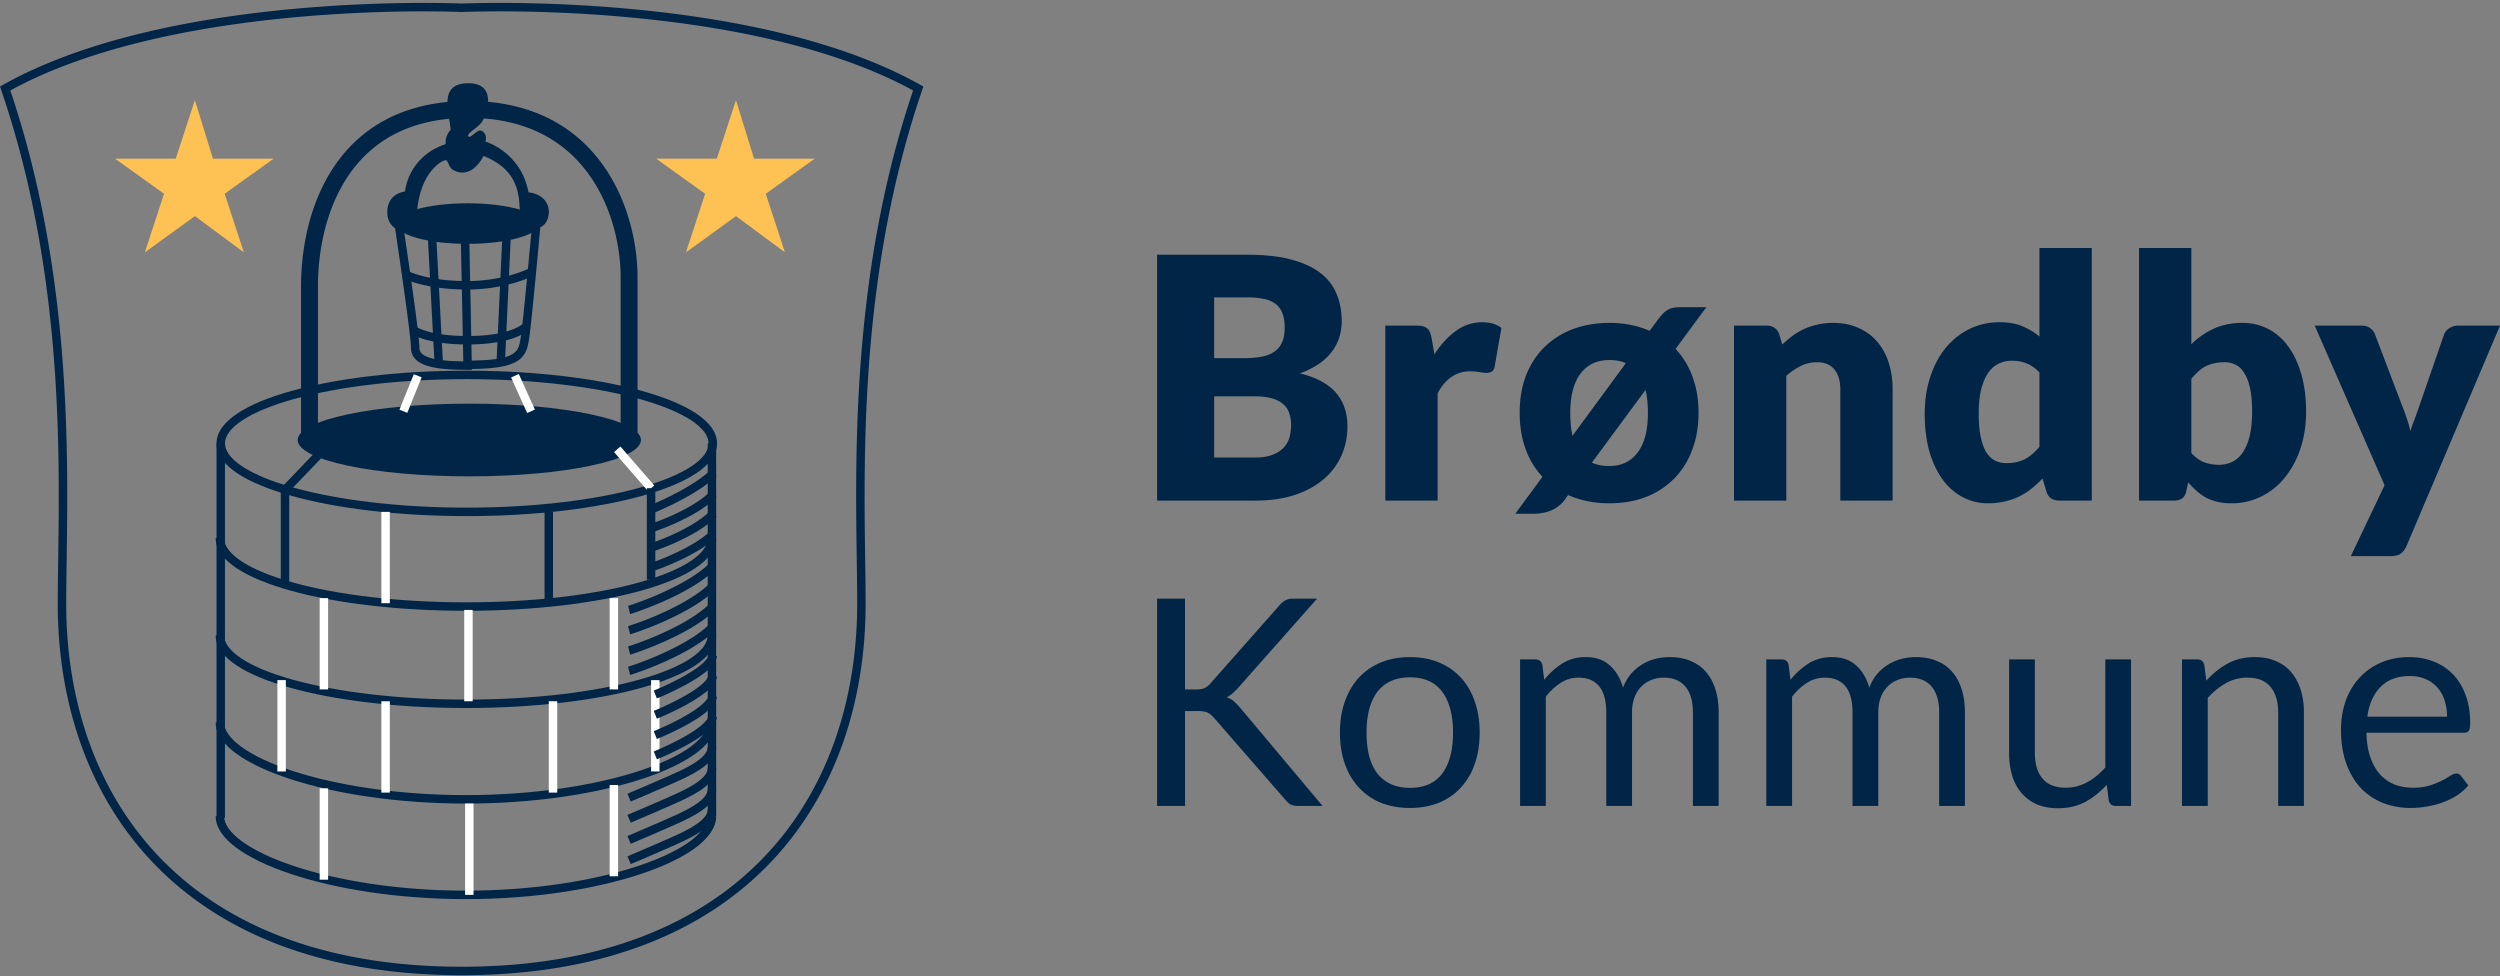 <svg width="169" height="66" fill="none" xmlns="http://www.w3.org/2000/svg"><rect width="100%" height="100%" fill="#808080" stroke="none"/><path fill-rule="evenodd" clip-rule="evenodd" d="M31.21.24h-.001l-.043-.002a51.273 51.273 0 00-.81-.024 81.515 81.515 0 00-2.374-.015 97.773 97.773 0 00-7.973.387C13.702 1.156 5.937 2.524.208 5.732L0 5.85l.077.225C4.211 18.142 4.041 30.21 3.934 37.832c-.015 1.09-.03 2.088-.03 2.984 0 6.53 1.984 12.812 6.406 17.463 4.426 4.655 11.262 7.644 20.9 7.644 9.639 0 16.475-2.989 20.9-7.644 4.422-4.65 6.406-10.932 6.406-17.463 0-.896-.014-1.895-.03-2.984-.106-7.623-.276-19.69 3.858-31.758l.077-.225-.208-.117C56.484 2.524 48.718 1.156 42.412.586a97.773 97.773 0 00-7.973-.387 81.515 81.515 0 00-3.017.033l-.167.006-.043.002h-.002zm0 .286l.014.285h-.027l.013-.285zM.695 6.116c5.6-3.065 13.155-4.4 19.365-4.96A97.203 97.203 0 0127.986.77a80.943 80.943 0 012.993.033l.163.006.042.002H31.197l.013-.285.014.285H31.237l.041-.002.164-.006A80.943 80.943 0 0134.434.77c2.002.015 4.788.101 7.926.385 6.211.562 13.766 1.896 19.366 4.96-4.09 12.095-3.918 24.163-3.81 31.733.015 1.086.029 2.08.029 2.968 0 6.419-1.95 12.548-6.249 17.07-4.296 4.518-10.97 7.465-20.486 7.465-9.515 0-16.19-2.947-20.485-7.465-4.3-4.522-6.249-10.651-6.249-17.07 0-.888.014-1.882.03-2.968.107-7.57.278-19.638-3.81-31.732z" fill="#002547"/><path fill-rule="evenodd" clip-rule="evenodd" d="M16.386 28.41c-.818.538-1.178 1.073-1.178 1.563s.36 1.025 1.178 1.564c.806.53 1.992 1.02 3.484 1.434 2.978.83 7.109 1.346 11.683 1.346 4.575 0 8.706-.517 11.684-1.346 1.491-.415 2.677-.904 3.484-1.434.818-.539 1.178-1.073 1.178-1.564 0-.49-.36-1.025-1.178-1.563-.807-.53-1.993-1.02-3.484-1.435-2.978-.829-7.11-1.345-11.684-1.345-4.574 0-8.705.516-11.683 1.345-1.492.415-2.678.904-3.484 1.435zm3.33-1.986c3.041-.846 7.226-1.366 11.837-1.366s8.796.52 11.837 1.366c1.519.423 2.768.932 3.645 1.509.865.569 1.436 1.253 1.436 2.04 0 .788-.57 1.472-1.436 2.041-.877.577-2.126 1.085-3.645 1.508-3.04.847-7.226 1.367-11.837 1.367-4.61 0-8.796-.52-11.837-1.367-1.518-.423-2.768-.931-3.644-1.508-.865-.57-1.436-1.253-1.436-2.04 0-.788.57-1.472 1.436-2.041.876-.577 2.126-1.086 3.644-1.509z" fill="#002547"/><path d="M31.725 32.202c6.407 0 11.602-1.1 11.602-2.458 0-1.357-5.194-2.457-11.602-2.457s-11.602 1.1-11.602 2.457c0 1.358 5.194 2.458 11.602 2.458zM31.61 16.485c2.684 0 4.858-.614 4.858-1.372 0-.757-2.175-1.371-4.858-1.371s-4.858.614-4.858 1.371c0 .758 2.175 1.372 4.858 1.372z" fill="#002547"/><path fill-rule="evenodd" clip-rule="evenodd" d="M19.806 39.378c2.977.828 7.107 1.34 11.69 1.34 4.583 0 8.714-.513 11.69-1.34 1.49-.414 2.675-.902 3.48-1.434.816-.538 1.176-1.074 1.176-1.57h.572c0 .791-.569 1.477-1.433 2.047-.876.578-2.124 1.086-3.642 1.508-3.039.845-7.224 1.36-11.843 1.36s-8.804-.515-11.843-1.36c-1.517-.422-2.766-.93-3.641-1.508-.865-.57-1.433-1.256-1.433-2.047h.571c0 .496.36 1.032 1.177 1.57.805.532 1.99 1.02 3.48 1.434zM19.806 45.952c2.977.827 7.107 1.34 11.69 1.34 4.583 0 8.714-.513 11.69-1.34 1.49-.414 2.675-.903 3.48-1.434.816-.539 1.176-1.075 1.176-1.57h.572c0 .79-.569 1.476-1.433 2.047-.876.577-2.124 1.086-3.642 1.507-3.039.845-7.224 1.36-11.843 1.36s-8.804-.515-11.843-1.36c-1.517-.422-2.766-.93-3.641-1.507-.865-.57-1.433-1.256-1.433-2.047h.571c0 .495.36 1.031 1.177 1.57.805.531 1.99 1.02 3.48 1.434zM19.818 52.127c2.974.968 7.102 1.622 11.678 1.622 4.577 0 8.704-.654 11.678-1.622 1.489-.484 2.675-1.043 3.482-1.627.819-.593 1.186-1.165 1.186-1.666h.572c0 .785-.562 1.506-1.423 2.13-.874.631-2.12 1.212-3.64 1.707-3.041.99-7.23 1.65-11.855 1.65s-8.813-.66-11.855-1.65c-1.519-.495-2.766-1.076-3.64-1.708-.86-.623-1.422-1.344-1.422-2.129h.571c0 .501.368 1.073 1.187 1.666.807.584 1.992 1.143 3.481 1.627zM19.82 58.53c2.974.995 7.1 1.678 11.676 1.678 4.576 0 8.702-.683 11.676-1.679 1.488-.498 2.674-1.07 3.482-1.665.82-.604 1.188-1.183 1.188-1.686h.572c0 .784-.56 1.512-1.421 2.146-.873.643-2.12 1.239-3.64 1.747-3.041 1.019-7.23 1.708-11.857 1.708-4.626 0-8.815-.689-11.857-1.708-1.52-.508-2.766-1.104-3.64-1.747-.86-.634-1.42-1.362-1.42-2.146h.571c0 .503.37 1.082 1.189 1.686.807.594 1.993 1.167 3.482 1.665z" fill="#002547"/><path fill-rule="evenodd" clip-rule="evenodd" d="M15.207 29.973v25.32h-.571v-25.32h.572zM48.413 29.973v25.205h-.571V29.973h.572z" fill="#002547"/><path d="M49.751 6.769l1.223 3.957h4.1L51.767 13.1l1.294 3.957-3.309-2.446-3.381 2.446 1.295-3.957-3.31-2.374h4.101l1.295-3.957zM13.173 6.769l1.223 3.957h4.1L15.188 13.1l1.295 3.957-3.309-2.446-3.381 2.446 1.295-3.957-3.31-2.374h4.101l1.295-3.957z" fill="#FDC154"/><path fill-rule="evenodd" clip-rule="evenodd" d="M23.553 11.87c-1.529 2.253-2.059 5.113-2.059 7.473V29.46H20.351V19.343c0-2.498.556-5.61 2.256-8.115 1.723-2.538 4.588-4.401 9.06-4.401 4.475 0 7.362 1.892 9.111 4.355 1.728 2.435 2.32 5.388 2.32 7.533v10.687H41.955V18.715c0-1.971-.55-4.676-2.109-6.87-1.538-2.167-4.08-3.875-8.178-3.875-4.1 0-6.608 1.68-8.115 3.9zm18.974 18.104a.572.572 0 01-.572-.572H43.098a.572.572 0 01-.571.572zm-21.604.057a.572.572 0 01-.572-.572H21.494a.572.572 0 01-.571.572zM21.688 30.175l.413.396-2.55 2.66v6.287h-.571v-6.516l2.708-2.827z" fill="#002547"/><path fill-rule="evenodd" clip-rule="evenodd" d="M27.002 27.694l.971-2.4.53.214-.971 2.4-.53-.214zM35.636 27.92l-1.086-2.401.521-.236 1.086 2.4-.52.236zM43.797 33.19l-2.286-2.629.431-.375 2.286 2.63-.43.374zM25.78 40.776v-6.173h.572v6.173h-.571zM21.609 46.605v-6.173h.571v6.173h-.571zM18.751 52.15v-6.173h.572v6.172h-.572zM25.78 53.578v-6.173h.572v6.173h-.571zM21.609 59.465v-6.173h.571v6.173h-.571zM31.44 60.493v-6.172h.57v6.172h-.57zM41.212 59.236v-6.172h.572v6.172h-.572zM37.097 53.578v-6.173h.572v6.173h-.572zM44.013 52.15v-6.173h.571v6.172h-.571zM31.382 47.405v-6.173h.571v6.173h-.571zM41.212 46.605v-6.173h.572v6.173h-.572z" fill="#fff"/><path fill-rule="evenodd" clip-rule="evenodd" d="M43.727 39.175v-6.173h.572v6.173h-.572zM36.812 40.776v-6.173h.571v6.173h-.572zM29.382 24.73l-.457-8.63.57-.03.457 8.63-.57.03zM33.554 24.702l.4-8.63.57.026-.4 8.63-.57-.026z" fill="#002547"/><path fill-rule="evenodd" clip-rule="evenodd" d="M34.843 19.102a11.53 11.53 0 01-3.29.47c-1.367 0-2.405-.175-3.106-.352a7.442 7.442 0 01-.796-.245 4.28 4.28 0 01-.261-.109l-.015-.007-.005-.002-.001-.001h-.001l.127-.256.128-.256h.001l.009.005.041.019c.039.017.098.041.178.072.161.06.407.143.735.226.657.166 1.648.334 2.966.334 1.311 0 2.383-.223 3.126-.445.371-.111.66-.222.854-.304a5.054 5.054 0 00.272-.124l.012-.007h.003l.134.251.134.253h-.002l-.005.004-.018.009a3.772 3.772 0 01-.308.14 8.91 8.91 0 01-.912.325zM34.841 22.81c-.638.243-1.66.476-3.23.476-1.396 0-2.338-.175-2.94-.355-.301-.09-.517-.182-.66-.254a2.08 2.08 0 01-.222-.129l-.005-.003-.001-.001h-.001v-.001l.17-.229.172-.229h-.001v-.001h-.001l.003.002a1.51 1.51 0 00.142.08c.113.056.297.136.568.217.541.163 1.427.331 2.775.331 1.516 0 2.466-.224 3.028-.438.28-.107.465-.212.575-.285a1.256 1.256 0 00.134-.102l.002-.002h-.001l-.001.002h-.001l.208.196.208.196-.001.001-.002.002-.005.005a.652.652 0 01-.058.054 1.806 1.806 0 01-.166.123c-.147.098-.37.222-.689.344z" fill="#002547"/><path fill-rule="evenodd" clip-rule="evenodd" d="M26.698 15.384l.283-.042.283-.043.046.312a371.842 371.842 0 01.497 3.413c.136.961.272 1.954.374 2.768.1.804.172 1.458.172 1.723 0 .162.055.284.167.39.12.114.316.217.605.3.525.15 1.272.212 2.194.223l-.166-8.28.572-.012.177 8.865h-.292c-1.058 0-1.98-.056-2.643-.247-.333-.096-.627-.232-.84-.434a1.074 1.074 0 01-.346-.805c0-.22-.064-.832-.167-1.652-.102-.81-.237-1.799-.373-2.76a433.33 433.33 0 00-.496-3.408l-.047-.31z" fill="#002547"/><path fill-rule="evenodd" clip-rule="evenodd" d="M35.955 15.317l.285.026.285.026-.025.272a1071.914 1071.914 0 01-.283 3.015c-.164 1.71-.35 3.578-.437 4.159l-.005.034c-.082.545-.17 1.133-.77 1.533-.292.195-.687.333-1.22.424-.534.092-1.223.139-2.117.139v-.572c.877 0 1.531-.046 2.02-.13.491-.084.8-.203 1-.336.374-.25.438-.589.526-1.177.085-.562.27-2.409.434-4.128a737.125 737.125 0 00.282-3.013l.025-.272z" fill="#002547"/><path d="M30.468 8.77c-.115-1.2-.858-3.144 1.2-3.144 2.057 0 1.2 2.286.857 2.686-.343.4-1.029.743-.857.915.171.171.628-.629.971-.343.343.285.172.686.172.686s2.4.685 2.915 3.429c.971.114 1.428.743 1.371 1.429-.057.685-.514 1.257-1.543.914-1.029-.343.686-3.372-2.858-4.8-.914 1.657-1.943 1.028-2.114.914-.229-.115-.286-.63-.457-.63-.172 0-1.715.687-1.944 3.544-.114 1.83-1.943 1.43-2 .058-.057-1.372 1.2-1.486 1.2-1.486s.172-2.344 2.744-3.201c-.058-.572.343-.972.343-.972z" fill="#002547"/><path fill-rule="evenodd" clip-rule="evenodd" d="M44.886 40.637c-1.165.518-2.154.84-2.29.873l-.138-.554a20.52 20.52 0 002.196-.841c1.152-.512 2.456-1.21 3.275-2.002l.398.41c-.896.866-2.278 1.597-3.44 2.114zM44.886 42.008c-1.165.517-2.154.839-2.29.873l-.138-.555a20.52 20.52 0 002.196-.84c1.152-.513 2.456-1.21 3.275-2.003l.398.411c-.896.866-2.278 1.597-3.44 2.114zM44.886 43.38c-1.165.518-2.154.839-2.29.873l-.138-.554c.092-.024 1.047-.33 2.196-.842 1.152-.512 2.456-1.21 3.275-2.002l.398.411c-.896.866-2.278 1.597-3.44 2.114zM44.886 44.752c-1.165.518-2.154.84-2.29.873l-.138-.554a20.57 20.57 0 002.196-.841c1.152-.512 2.456-1.21 3.275-2.002l.398.411c-.896.865-2.278 1.596-3.44 2.113zM44.003 34.755l-.105-.267-.104-.266h.002l.005-.003.024-.009a11.626 11.626 0 00.437-.184c.292-.127.696-.31 1.144-.536.903-.455 1.956-1.068 2.638-1.722l.396.412c-.747.717-1.865 1.361-2.777 1.82a23.211 23.211 0 01-1.625.74l-.026.01-.007.004h-.002zM43.984 36.02l-.085-.274-.086-.272h.002l.005-.002.023-.008.092-.03a17.459 17.459 0 001.482-.584c.9-.404 1.947-.973 2.623-1.649l.404.404c-.752.753-1.878 1.356-2.792 1.766a18.04 18.04 0 01-1.632.637l-.026.008-.007.002-.003.001zM43.984 37.333l-.085-.273-.086-.273h.002l.005-.002.023-.007.092-.03c.08-.028.198-.069.343-.122.291-.106.694-.262 1.14-.462.9-.405 1.946-.973 2.622-1.65l.404.405c-.752.753-1.878 1.356-2.792 1.766a18.04 18.04 0 01-1.632.636l-.026.009-.007.002h-.003zM44.044 38.646l-.088-.272-.09-.271h.002l.006-.003.022-.007.089-.03a19.008 19.008 0 001.433-.57c.873-.391 1.895-.933 2.574-1.558l.387.42c-.75.69-1.843 1.263-2.728 1.659a19.694 19.694 0 01-1.572.62l-.025.009-.007.002h-.002v.001zM44.405 47.214l-.106-.266-.106-.265h.002l.007-.004.03-.012c.027-.01.066-.027.116-.048a20.09 20.09 0 001.694-.808c.468-.254.931-.537 1.284-.821.177-.142.318-.279.418-.406a.7.7 0 00.159-.307l.565.085c-.032.21-.14.404-.275.575a3.22 3.22 0 01-.508.498c-.392.316-.89.618-1.371.879a19.95 19.95 0 01-1.865.882l-.032.013-.009.003-.003.002zM44.405 48.585l-.106-.266-.106-.265h.002l.007-.004.03-.012a14.233 14.233 0 00.533-.23c.347-.155.81-.373 1.276-.626.47-.254.932-.537 1.285-.821.177-.142.318-.279.418-.406a.7.7 0 00.159-.307l.565.085c-.032.21-.14.405-.275.575-.135.173-.312.34-.508.498-.392.316-.89.618-1.371.879a19.95 19.95 0 01-1.865.882l-.032.013-.009.003-.003.002zM44.405 49.957l-.106-.266-.106-.265h.002l.007-.004.03-.012a19.164 19.164 0 001.81-.856c.468-.254.931-.537 1.284-.821.177-.142.318-.279.418-.406a.7.7 0 00.159-.307l.565.085c-.032.21-.14.405-.275.575-.135.173-.312.34-.508.498-.392.316-.89.618-1.371.879a19.943 19.943 0 01-1.865.882l-.032.013-.009.004h-.003zM44.405 51.328l-.106-.265-.106-.265.002-.001.007-.003.03-.012.116-.048c.1-.043.244-.104.417-.182.347-.155.81-.373 1.276-.626.47-.254.932-.537 1.285-.822.177-.142.318-.278.418-.405a.7.7 0 00.159-.307l.565.084c-.032.211-.14.405-.275.576a3.21 3.21 0 01-.508.498c-.392.315-.89.618-1.371.879a19.943 19.943 0 01-1.865.881l-.032.014-.009.003-.003.001zM46.32 52.572l-.008.004c-.352.176-1.275.58-2.1.935a274.407 274.407 0 01-1.445.618l-.129.054-.223-.526.129-.054.346-.147c.289-.123.681-.291 1.095-.47.833-.358 1.738-.755 2.072-.921.346-.174.807-.405 1.182-.693.388-.298.603-.595.603-.88h.571c0 .57-.413 1.016-.826 1.333-.422.324-.927.577-1.267.747zM46.32 54.001l-.008.004c-.352.176-1.275.58-2.1.936a274.407 274.407 0 01-1.445.617l-.129.055-.223-.526.129-.055a325.725 325.725 0 001.441-.616c.833-.359 1.738-.755 2.072-.922.346-.173.807-.405 1.182-.692.388-.298.603-.595.603-.881h.571c0 .571-.413 1.017-.826 1.334-.422.324-.927.577-1.267.746zM46.32 55.43l-.008.004c-.352.176-1.275.58-2.1.935a274.407 274.407 0 01-1.445.618l-.129.054-.223-.526.129-.054a212.57 212.57 0 001.441-.617c.833-.358 1.738-.755 2.072-.922.346-.173.807-.404 1.182-.692.388-.298.603-.595.603-.88h.571c0 .57-.413 1.016-.826 1.333-.422.324-.927.577-1.267.746zM46.32 56.802l-.008.004c-.352.176-1.275.58-2.1.936-.415.179-.809.347-1.098.47l-.347.147-.129.055-.223-.526.129-.055a212.57 212.57 0 001.441-.616c.833-.359 1.738-.755 2.072-.922.346-.173.807-.405 1.182-.693.388-.297.603-.594.603-.88h.571c0 .57-.413 1.017-.826 1.334-.422.324-.927.577-1.267.746z" fill="#002547"/><path d="M78.22 33.84V17.22h6.114c1.148 0 2.126.106 2.932.32.806.212 1.464.513 1.973.9.51.388.879.86 1.107 1.415.235.555.353 1.175.353 1.86a3.7 3.7 0 01-.16 1.083 3.19 3.19 0 01-.501.97c-.228.304-.521.581-.879.832a5.814 5.814 0 01-1.289.64c1.095.265 1.905.699 2.43 1.3.525.593.787 1.357.787 2.292 0 .708-.137 1.365-.41 1.974a4.545 4.545 0 01-1.21 1.597c-.524.448-1.175.802-1.95 1.06-.776.252-1.662.377-2.658.377H78.22zm3.856-7.05v4.141h2.714c.51 0 .924-.064 1.244-.194.327-.129.582-.296.764-.502.183-.205.308-.437.376-.695a3.06 3.06 0 00.103-.787c0-.305-.042-.579-.125-.822a1.3 1.3 0 00-.411-.616c-.19-.167-.445-.296-.764-.388-.32-.09-.723-.136-1.21-.136h-2.691zm0-2.578h2.007c.426 0 .81-.03 1.152-.09a2.34 2.34 0 00.867-.32c.244-.152.426-.361.548-.628.13-.266.194-.6.194-1.003 0-.396-.05-.723-.149-.981a1.41 1.41 0 00-.456-.64 1.918 1.918 0 00-.787-.341 5.284 5.284 0 00-1.118-.103h-2.258v4.106zM93.648 33.84V22.01h2.099c.175 0 .32.016.433.046.122.031.22.08.297.149.084.06.144.144.182.25.046.107.084.237.115.389l.194 1.106c.433-.67.92-1.198 1.46-1.585a2.967 2.967 0 011.768-.582c.54 0 .973.13 1.3.388l-.456 2.6c-.031.16-.091.274-.183.343a.648.648 0 01-.365.09c-.129 0-.281-.014-.456-.045a3.187 3.187 0 00-.662-.057c-.927 0-1.657.494-2.19 1.483v7.255h-3.536zM113.27 23.585a5.411 5.411 0 011.141 1.882c.274.723.41 1.533.41 2.43 0 .943-.148 1.795-.444 2.555a5.451 5.451 0 01-1.232 1.928 5.454 5.454 0 01-1.894 1.22c-.738.282-1.555.423-2.452.423-1.027 0-1.959-.187-2.795-.56l-.194.274c-.129.19-.278.346-.445.468-.16.13-.335.232-.525.308-.182.076-.372.13-.57.16-.19.038-.376.057-.559.057h-1.278l1.837-2.498a5.412 5.412 0 01-1.141-1.883c-.266-.73-.399-1.547-.399-2.452 0-.935.144-1.776.433-2.521a5.473 5.473 0 011.244-1.916 5.56 5.56 0 011.916-1.21c.745-.28 1.571-.422 2.476-.422 1.003 0 1.908.18 2.714.537l.525-.708a8.62 8.62 0 01.331-.41c.106-.114.217-.206.331-.274.114-.076.243-.13.388-.16.144-.03.319-.045.524-.045h1.734l-2.076 2.817zm-4.471 7.917c.813 0 1.448-.305 1.905-.913.463-.608.695-1.498.695-2.67 0-.592-.053-1.113-.159-1.562l-3.628 4.916c.327.152.723.229 1.187.229zm-2.647-3.582c0 .608.05 1.121.148 1.54l3.605-4.905c-.312-.145-.681-.217-1.106-.217-.837 0-1.487.304-1.951.912-.464.609-.696 1.499-.696 2.67zM117.219 33.84V22.01h2.19c.22 0 .403.05.547.15a.78.78 0 01.32.444l.205.684c.228-.212.464-.41.707-.593a4.314 4.314 0 011.677-.753 4.678 4.678 0 011.061-.114c.647 0 1.217.114 1.711.343.502.22.924.532 1.266.935.343.395.601.87.776 1.426.175.547.262 1.144.262 1.79v7.518h-3.536v-7.517c0-.578-.133-1.027-.399-1.346-.266-.327-.658-.49-1.175-.49a2.46 2.46 0 00-1.095.25 4.266 4.266 0 00-.981.673v8.43h-3.536zM139.213 33.84c-.22 0-.407-.05-.559-.148a.805.805 0 01-.308-.445l-.273-.901c-.236.25-.483.479-.742.684-.258.206-.54.384-.844.536-.297.145-.62.255-.97.331a4.697 4.697 0 01-1.117.126 3.64 3.64 0 01-1.711-.411 3.94 3.94 0 01-1.358-1.186c-.38-.518-.681-1.149-.901-1.894-.213-.753-.319-1.608-.319-2.567 0-.882.121-1.7.365-2.452.243-.76.585-1.415 1.026-1.962a4.822 4.822 0 011.609-1.3 4.546 4.546 0 012.064-.468c.609 0 1.122.091 1.54.273.426.175.81.407 1.152.696v-5.988h3.537V33.84h-2.191zm-3.581-2.532c.258 0 .49-.023.695-.069.213-.053.407-.125.582-.216a2.37 2.37 0 00.491-.343c.159-.137.315-.296.467-.479v-5.019c-.273-.296-.566-.502-.878-.616a2.584 2.584 0 00-.97-.182c-.327 0-.627.064-.901.194-.274.129-.513.338-.718.627-.198.281-.354.65-.468 1.106-.114.457-.171 1.008-.171 1.654 0 .624.045 1.149.137 1.575.091.425.216.771.376 1.038.167.258.365.445.593.559.228.114.483.17.765.17zM144.599 33.84V16.764h3.536v6.502c.442-.434.94-.78 1.495-1.038.563-.267 1.22-.4 1.973-.4.616 0 1.187.134 1.711.4.525.266.977.657 1.358 1.175.38.51.677 1.137.889 1.882.221.745.331 1.593.331 2.543 0 .89-.125 1.712-.376 2.464a6.068 6.068 0 01-1.038 1.962 4.714 4.714 0 01-1.597 1.3 4.482 4.482 0 01-2.053.469c-.35 0-.666-.035-.947-.103a3.53 3.53 0 01-.765-.285 3.73 3.73 0 01-.638-.457 7.878 7.878 0 01-.559-.57l-.126.593c-.053.244-.152.41-.296.502-.137.091-.32.137-.548.137h-2.35zm5.772-9.354a2.92 2.92 0 00-.707.08 2.532 2.532 0 00-.582.205c-.175.092-.338.21-.49.354a4.75 4.75 0 00-.457.48v5.018c.267.297.556.506.867.628.312.114.639.17.981.17.327 0 .628-.064.902-.193.273-.13.509-.335.707-.616.205-.29.365-.662.479-1.118.114-.456.171-1.011.171-1.666 0-.623-.046-1.148-.137-1.574-.091-.426-.22-.768-.388-1.026-.159-.267-.353-.457-.581-.57a1.688 1.688 0 00-.765-.172zM162.681 36.908c-.107.236-.236.407-.388.514-.152.114-.396.171-.73.171h-2.647l2.282-4.791-4.723-10.791h3.126c.273 0 .486.06.638.182a.976.976 0 01.32.434l1.939 5.099c.183.471.331.943.445 1.414.076-.243.16-.483.251-.718.091-.236.179-.476.262-.719l1.757-5.076a.847.847 0 01.354-.434c.182-.121.376-.182.581-.182H169l-6.319 14.897zM80.107 46.61h.714c.248 0 .443-.03.586-.088.15-.065.29-.173.42-.323l4.665-5.28c.143-.162.28-.276.41-.342a1.11 1.11 0 01.519-.107h1.613l-5.339 6.032c-.136.15-.267.277-.39.382a1.626 1.626 0 01-.382.254c.183.059.342.147.479.264.137.117.28.264.43.44l5.573 6.639h-1.642c-.124 0-.228-.01-.313-.03a1.008 1.008 0 01-.225-.078.756.756 0 01-.166-.127 3.897 3.897 0 01-.157-.166l-4.84-5.563a1.865 1.865 0 00-.205-.196.855.855 0 00-.499-.225 2.17 2.17 0 00-.39-.03h-.861v6.415H78.22V40.47h1.887v6.14zM95.313 44.42c.723 0 1.375.12 1.955.362a4.08 4.08 0 011.486 1.026c.411.444.724.981.939 1.614.222.625.332 1.326.332 2.102 0 .782-.11 1.486-.332 2.112a4.456 4.456 0 01-.939 1.603c-.404.443-.9.786-1.486 1.027-.58.234-1.232.352-1.955.352-.724 0-1.379-.118-1.966-.352a4.191 4.191 0 01-1.486-1.027 4.57 4.57 0 01-.948-1.603c-.222-.626-.333-1.33-.333-2.112 0-.776.111-1.477.333-2.102.221-.633.538-1.17.948-1.614.41-.443.906-.785 1.486-1.026.587-.242 1.242-.362 1.966-.362zm0 8.839c.977 0 1.707-.326 2.19-.978.482-.658.723-1.574.723-2.748 0-1.18-.24-2.098-.723-2.757-.483-.658-1.213-.987-2.19-.987-.496 0-.926.084-1.29.254-.366.17-.672.414-.92.733-.241.32-.424.714-.548 1.183a6.424 6.424 0 00-.176 1.574c0 .587.06 1.112.176 1.575.124.462.307.854.548 1.173.248.313.554.554.92.724.364.169.794.254 1.29.254zM102.757 54.48v-9.904h1.036c.248 0 .404.12.469.362l.127 1.017a5.12 5.12 0 011.223-1.105c.456-.287.984-.43 1.584-.43.671 0 1.212.186 1.623.557.417.372.717.874.899 1.506.137-.359.316-.668.538-.929a3.224 3.224 0 011.652-1.017c.32-.078.642-.117.968-.117.522 0 .985.085 1.389.254.41.163.756.404 1.036.724.287.319.505.713.655 1.183.15.462.225.994.225 1.593v6.307h-1.74v-6.307c0-.775-.17-1.362-.509-1.76-.339-.404-.831-.606-1.476-.606-.287 0-.561.052-.821.157-.255.097-.48.244-.675.44a2.12 2.12 0 00-.469.743 2.894 2.894 0 00-.167 1.026v6.307h-1.74v-6.307c0-.795-.16-1.388-.479-1.78-.32-.39-.786-.586-1.398-.586-.431 0-.831.118-1.203.352a3.872 3.872 0 00-1.007.939v7.382h-1.74zM119.403 54.48v-9.904h1.037c.248 0 .404.12.469.362l.127 1.017a5.12 5.12 0 011.223-1.105c.456-.287.984-.43 1.583-.43.672 0 1.213.186 1.624.557.417.372.717.874.899 1.506.137-.359.316-.668.538-.929a3.228 3.228 0 011.652-1.017c.32-.078.642-.117.968-.117.522 0 .984.085 1.389.254.41.163.756.404 1.036.724.287.319.505.713.655 1.183.15.462.225.994.225 1.593v6.307h-1.74v-6.307c0-.775-.17-1.362-.509-1.76-.339-.404-.831-.606-1.476-.606-.287 0-.561.052-.822.157a1.912 1.912 0 00-.674.44 2.137 2.137 0 00-.47.743c-.11.293-.166.635-.166 1.026v6.307h-1.74v-6.307c0-.795-.16-1.388-.479-1.78-.32-.39-.786-.586-1.398-.586a2.21 2.21 0 00-1.203.352 3.872 3.872 0 00-1.007.939v7.382h-1.741zM137.556 44.576v6.316c0 .75.173 1.33.518 1.74.346.412.867.617 1.565.617.508 0 .987-.12 1.437-.362.45-.241.864-.577 1.242-1.007v-7.304h1.74v9.905h-1.036c-.248 0-.404-.12-.47-.362l-.136-1.066c-.431.476-.913.86-1.448 1.154-.534.287-1.147.43-1.838.43-.541 0-1.02-.088-1.437-.264a2.892 2.892 0 01-1.036-.762 3.26 3.26 0 01-.636-1.183 5.395 5.395 0 01-.205-1.535v-6.317h1.74zM147.503 54.48v-9.904h1.036c.248 0 .405.12.47.362l.137 1.076c.43-.476.909-.86 1.437-1.154.534-.294 1.15-.44 1.848-.44.541 0 1.017.091 1.427.274.418.176.763.43 1.037.762.28.326.492.72.635 1.183.144.463.215.975.215 1.535v6.307h-1.74v-6.307c0-.75-.173-1.33-.518-1.74-.339-.417-.861-.626-1.565-.626-.514 0-.997.124-1.447.372a4.787 4.787 0 00-1.232 1.007v7.294h-1.74zM162.876 44.42c.594 0 1.141.1 1.643.303.502.196.935.482 1.3.86.366.372.649.835.851 1.389.209.547.313 1.173.313 1.877 0 .274-.029.456-.088.548-.059.09-.169.136-.332.136h-6.59c.013.626.097 1.17.254 1.633.156.463.371.85.645 1.164.274.306.6.538.978.694.378.15.802.225 1.271.225a3.79 3.79 0 001.124-.147 5.66 5.66 0 001.389-.655c.156-.104.29-.156.401-.156.143 0 .254.055.332.166l.489.636a3.4 3.4 0 01-.773.684 4.905 4.905 0 01-.967.47 5.717 5.717 0 01-1.056.273 6.166 6.166 0 01-1.086.098 5.143 5.143 0 01-1.897-.343 4.304 4.304 0 01-1.496-1.016c-.417-.45-.743-1.004-.977-1.663-.235-.658-.352-1.414-.352-2.268 0-.69.104-1.336.313-1.936.215-.6.521-1.118.919-1.554a4.115 4.115 0 011.457-1.037c.573-.254 1.218-.381 1.935-.381zm.04 1.28c-.841 0-1.503.245-1.985.734-.483.482-.782 1.154-.9 2.014h5.388c0-.404-.056-.772-.167-1.105a2.404 2.404 0 00-.488-.87 2.12 2.12 0 00-.792-.567 2.569 2.569 0 00-1.056-.205z" fill="#002547"/></svg>